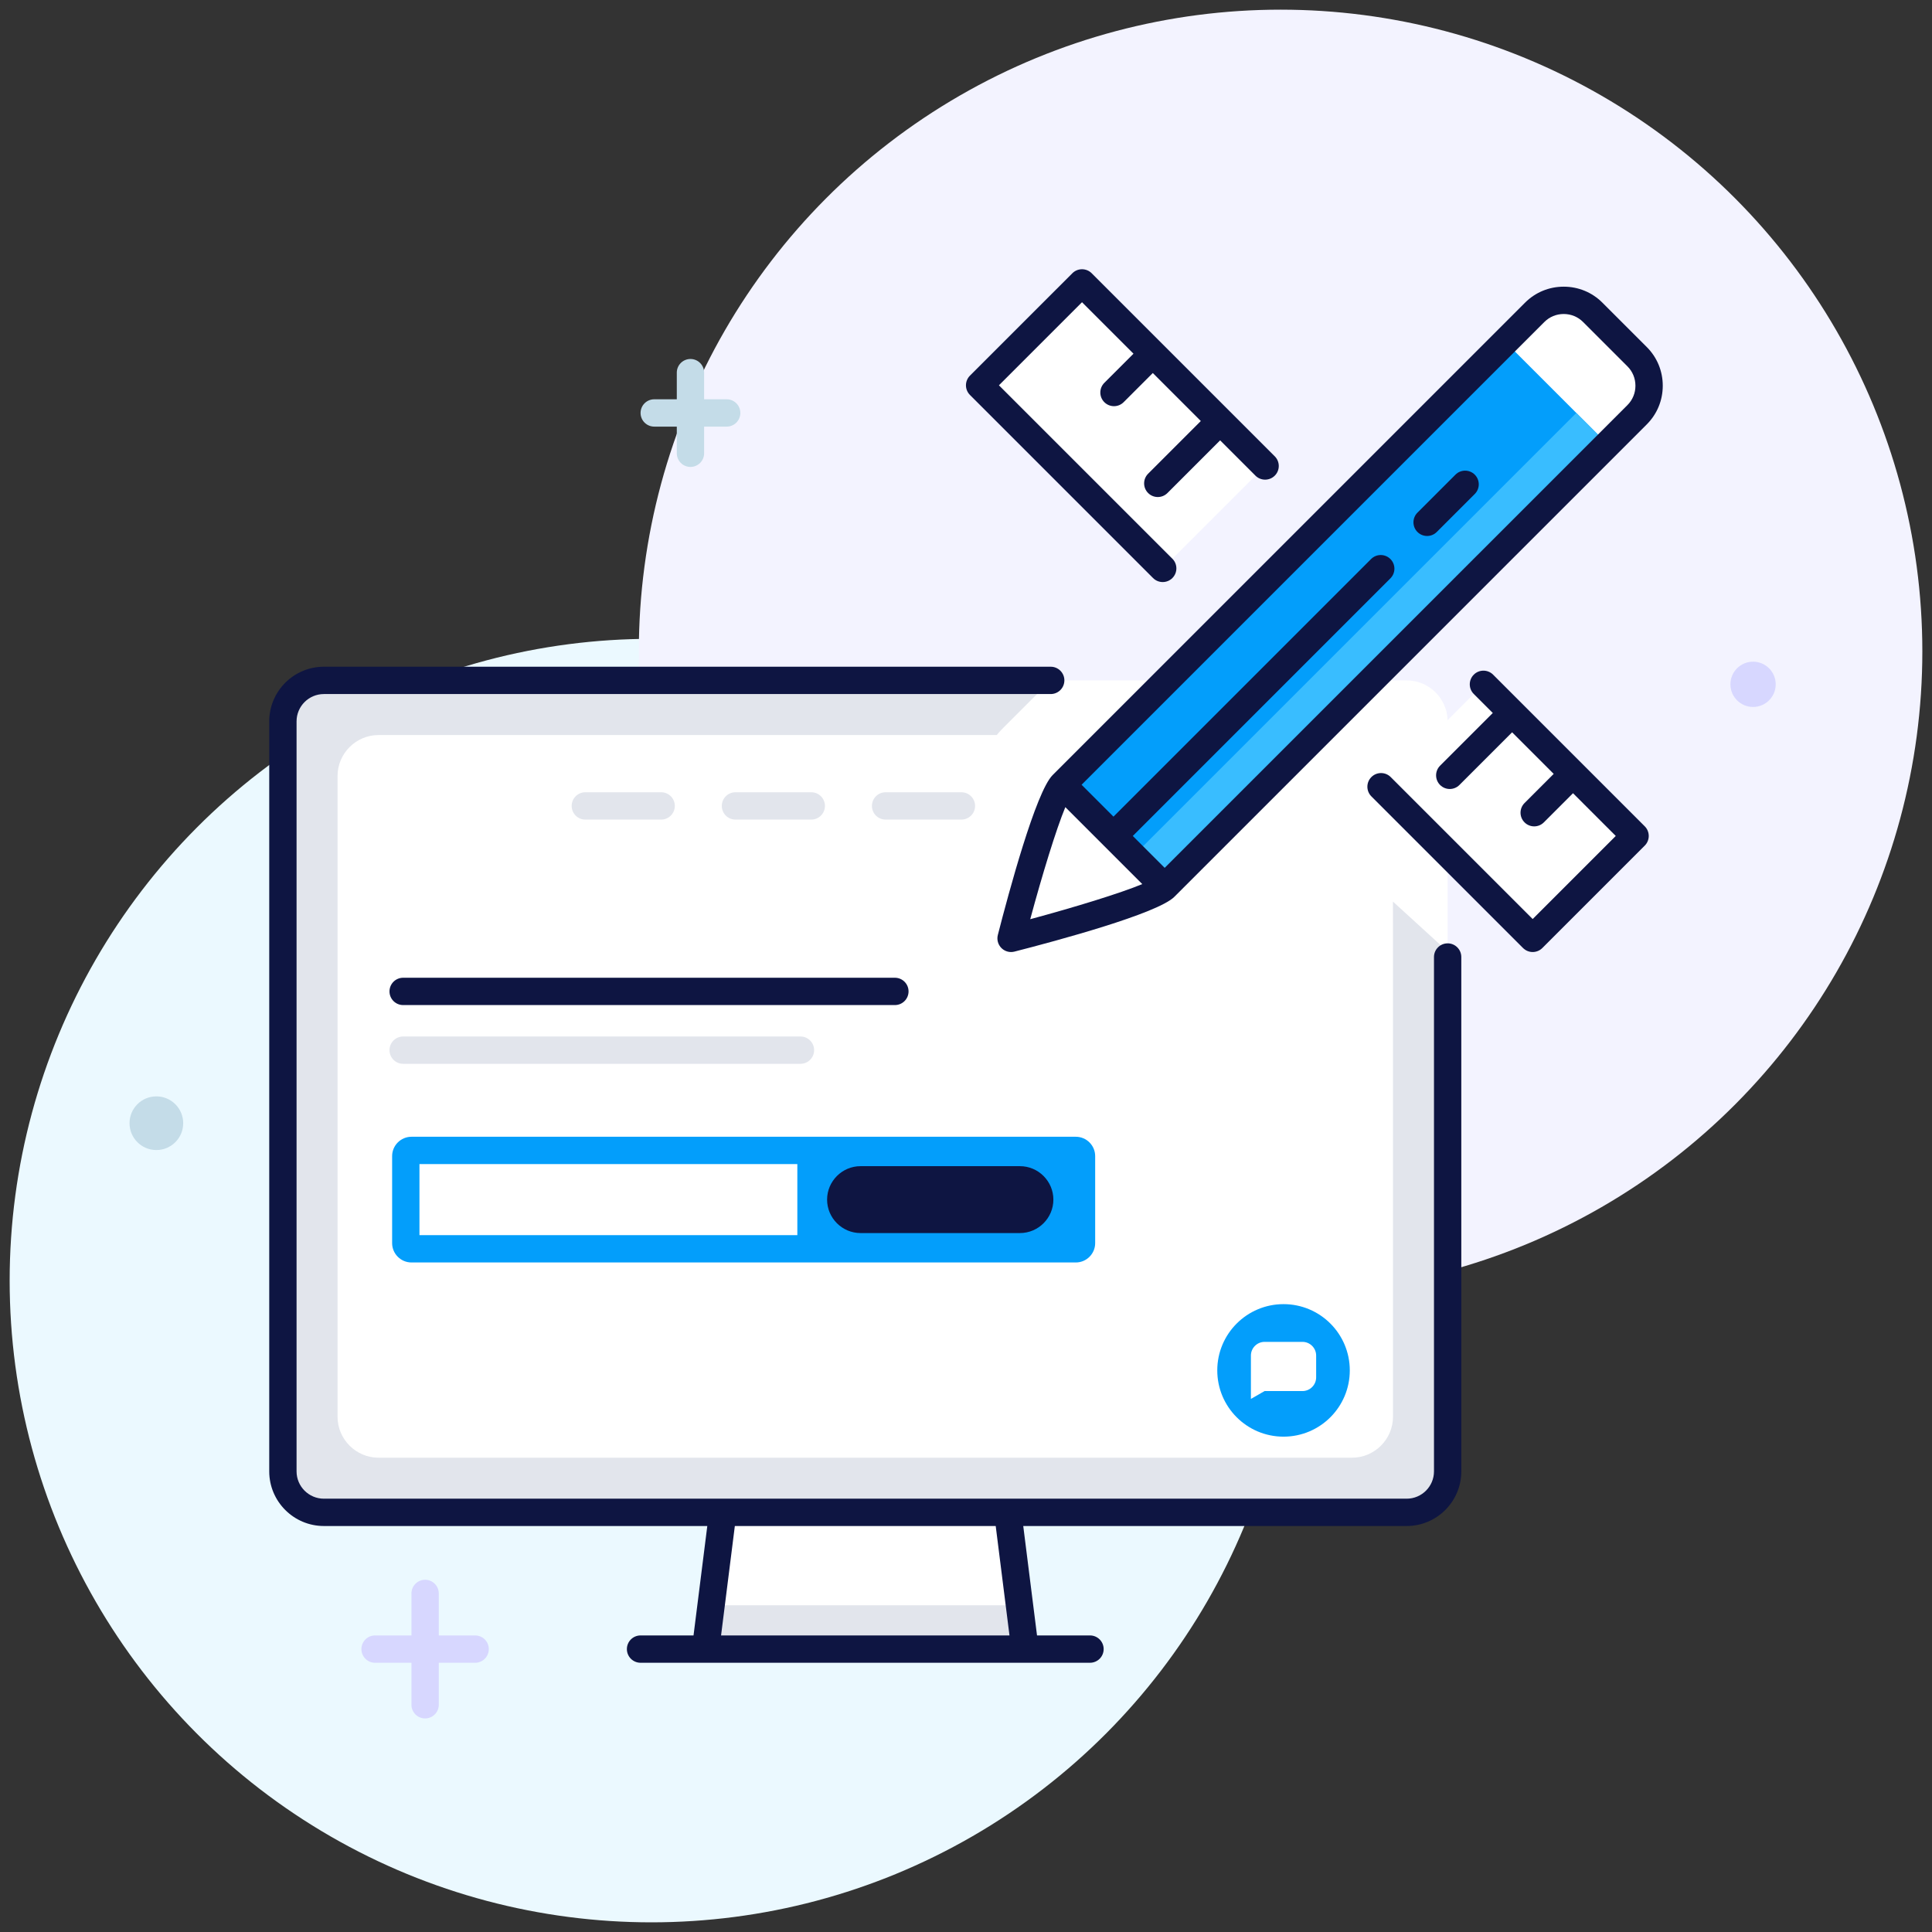 <?xml version="1.0" encoding="utf-8"?>
<!-- Generator: Adobe Illustrator 22.0.0, SVG Export Plug-In . SVG Version: 6.00 Build 0)  -->
<svg version="1.2" baseProfile="tiny" id="Layer_1" xmlns="http://www.w3.org/2000/svg" xmlns:xlink="http://www.w3.org/1999/xlink"
	 x="0px" y="0px" viewBox="0 0 500 500" xml:space="preserve">
<rect x="0" y="0" width="500" height="500" fill="#333333" stroke="none"/>
<g>
	<g>
		<circle fill="#EBF9FF" cx="168.585" cy="331.415" r="166.085"/>
	</g>
	<g>
		<circle fill="#F3F3FF" cx="331.415" cy="168.585" r="166.085"/>
	</g>
	<g>
		<circle fill="#C4DCE8" cx="40.467" cy="290.686" r="6.946"/>
	</g>
	<g>
		<circle fill="#D7D7FF" cx="453.69" cy="177.102" r="5.86"/>
	</g>
	<path fill="#D7D7FF" d="M122.968,423.25h-9.413v-10.872c0-1.953-1.583-3.536-3.536-3.536
		c-1.953,0-3.536,1.583-3.536,3.536v10.872h-9.413
		c-1.953,0-3.536,1.583-3.536,3.536s1.583,3.536,3.536,3.536h9.413v10.872
		c0,1.953,1.583,3.536,3.536,3.536c1.953,0,3.536-1.583,3.536-3.536v-10.872h9.413
		c1.953,0,3.536-1.583,3.536-3.536S124.921,423.25,122.968,423.25z"/>
	<path fill="#C4DCE8" d="M188.065,103.336h-5.838v-6.895c0-1.953-1.583-3.536-3.536-3.536
		c-1.953,0-3.536,1.583-3.536,3.536v6.895h-5.839
		c-1.953,0-3.536,1.583-3.536,3.536s1.583,3.536,3.536,3.536h5.839v6.895
		c0,1.953,1.583,3.536,3.536,3.536c1.953,0,3.536-1.583,3.536-3.536v-6.895h5.838
		c1.953,0,3.536-1.583,3.536-3.536S190.018,103.336,188.065,103.336z"/>
	<g>
		<polyline fill="#FFFFFF" points="327.41,120.599 280.025,73.214 253.524,99.716 300.909,147.101 
					"/>
		<g>
			<path fill="#FFFFFF" d="M374.65,380.788c0,5.834-4.773,10.607-10.607,10.607H83.821
				c-5.834,0-10.607-4.773-10.607-10.607V186.692c0-5.834,4.773-10.607,10.607-10.607
				h280.221c5.834,0,10.607,4.773,10.607,10.607V380.788z"/>
		</g>
		<g>
			<path fill="#039EFB" d="M301.417,229.597l-26.501-26.501l122.275-122.275
				c4.125-4.125,10.876-4.125,15.001,0l11.501,11.501
				c4.125,4.125,4.125,10.876,0,15.001L301.417,229.597z"/>
		</g>
		<g>
			<polygon fill="#FFFFFF" points="265.262,426.786 182.602,426.786 187.057,391.395 
				260.807,391.395 			"/>
		</g>
		<g>
			<path fill="#FFFFFF" d="M423.692,107.322c4.125-4.125,4.125-10.875,0-15.001l-11.501-11.501
				c-4.125-4.125-10.875-4.125-15.001,0l-7.644,7.644l26.501,26.501L423.692,107.322z"
				/>
		</g>
		<g>
			<polygon fill="#39BDFF" points="293.323,221.503 407.953,106.872 417.471,116.39 
				303.248,230.614 			"/>
		</g>
		<g>
			<path fill="#E2E5EC" d="M360.491,233.33c0.003,0.104,0.016,15.83,0.016,15.935v117.38
				c0,5.834-4.773,10.607-10.607,10.607H97.964c-5.834,0-10.607-4.773-10.607-10.607
				V200.834c0-5.834,4.773-10.607,10.607-10.607h159.996
				c0.72-0.898,1.364-1.543,1.953-2.132l12.011-12.011H83.821
				c-5.834,0-10.607,4.773-10.607,10.607v194.097c0,5.834,4.773,10.607,10.607,10.607
				h280.221c5.834,0,10.607-4.773,10.607-10.607c0,0-0.013-134.442-0.016-134.546
				L360.491,233.33z"/>
		</g>
		<g>
			<polygon fill="#E2E5EC" points="184.031,415.435 182.602,426.786 265.262,426.786 
				263.833,415.435 			"/>
		</g>
		<g>
			<path fill="#039EFB" d="M278.428,326.725H106.482c-2.75,0-5-2.25-5-5v-22.532c0-2.75,2.25-5,5-5h171.946
				c2.75,0,5,2.25,5,5v22.532C283.428,324.475,281.178,326.725,278.428,326.725z"/>
		</g>
		<g>
			
				<rect x="148.257" y="261.561" transform="matrix(-1.836970e-16 1 -1 -1.836970e-16 467.911 153.008)" fill="#FFFFFF" width="18.389" height="97.796"/>
		</g>
		<g>
			<g>
				<path fill="#E2E5EC" d="M248.813,212.109h-19.623c-1.953,0-3.536-1.583-3.536-3.536
					c0-1.953,1.583-3.536,3.536-3.536h19.623c1.953,0,3.536,1.583,3.536,3.536
					C252.349,210.526,250.766,212.109,248.813,212.109z"/>
			</g>
			<g>
				<path fill="#E2E5EC" d="M209.959,212.109h-19.623c-1.953,0-3.536-1.583-3.536-3.536
					c0-1.953,1.583-3.536,3.536-3.536h19.623c1.953,0,3.536,1.583,3.536,3.536
					C213.495,210.526,211.912,212.109,209.959,212.109z"/>
			</g>
			<g>
				<path fill="#E2E5EC" d="M171.106,212.109h-19.623c-1.953,0-3.536-1.583-3.536-3.536
					c0-1.953,1.583-3.536,3.536-3.536h19.623c1.953,0,3.536,1.583,3.536,3.536
					C174.642,210.526,173.059,212.109,171.106,212.109z"/>
			</g>
		</g>
		<g>
			<path fill="#0E1542" d="M231.596,260.112H104.337c-1.953,0-3.536-1.583-3.536-3.536
				c0-1.953,1.583-3.536,3.536-3.536h127.259c1.953,0,3.536,1.583,3.536,3.536
				C235.132,258.529,233.549,260.112,231.596,260.112z"/>
		</g>
		<g>
			<path fill="#E2E5EC" d="M207.158,275.315H104.337c-1.953,0-3.536-1.583-3.536-3.536
				s1.583-3.536,3.536-3.536h102.82c1.953,0,3.536,1.583,3.536,3.536
				S209.111,275.315,207.158,275.315z"/>
		</g>
		<g>
			<path fill="#0E1542" d="M263.957,319.116h-41.249c-4.761,0-8.656-3.895-8.656-8.656l0,0
				c0-4.761,3.895-8.656,8.656-8.656h41.249c4.761,0,8.656,3.895,8.656,8.656l0,0
				C272.614,315.22,268.718,319.116,263.957,319.116z"/>
		</g>
		<g>
			<g>
				<circle fill="#039EFB" cx="332.177" cy="354.658" r="17.148"/>
			</g>
			<g>
				<path fill="#FFFFFF" d="M337.083,360.005h-9.812l-3.536,2.033V350.812
					c0-1.945,1.591-3.536,3.536-3.536h9.812c1.945,0,3.536,1.591,3.536,3.536v5.657
					C340.618,358.414,339.027,360.005,337.083,360.005z"/>
			</g>
		</g>
		<path fill="#0E1542" d="M374.65,244.138c-1.953,0-3.536,1.583-3.536,3.536v133.114
			c0,3.899-3.172,7.071-7.071,7.071H83.821c-3.899,0-7.071-3.172-7.071-7.071
			V186.691c0-3.899,3.172-7.071,7.071-7.071h188.103
			c1.953,0,3.536-1.583,3.536-3.536s-1.583-3.536-3.536-3.536H83.821
			c-7.799,0-14.143,6.345-14.143,14.143v194.097c0,7.798,6.344,14.143,14.143,14.143
			h99.227l-3.565,28.319h-13.711c-1.953,0-3.536,1.583-3.536,3.536
			s1.583,3.536,3.536,3.536h12.82h90.677h12.82c1.953,0,3.536-1.583,3.536-3.536
			s-1.583-3.536-3.536-3.536h-13.71l-3.565-28.319h99.227
			c7.799,0,14.143-6.345,14.143-14.143V247.674
			C378.185,245.721,376.603,244.138,374.65,244.138z M186.611,423.25l3.565-28.319
			h67.513l3.565,28.319H186.611z"/>
		<path fill="#0E1542" d="M426.192,89.821L414.691,78.32
			c-2.663-2.663-6.214-4.129-10-4.129c-3.786,0-7.338,1.466-10,4.129
			L272.414,200.596c-4.34,4.341-11.359,30.381-14.175,41.374
			c-0.31,1.21,0.041,2.494,0.925,3.378c0.671,0.671,1.574,1.036,2.5,1.036
			c0.292,0,0.587-0.036,0.877-0.11c10.995-2.816,37.035-9.834,41.375-14.176
			l122.275-122.275c2.664-2.663,4.13-6.215,4.13-10.001
			S428.855,92.484,426.192,89.821z M275.708,208.889l9.956,9.956
			c0,0.001,0.001,0.001,0.001,0.002c0.001,0.001,0.001,0.001,0.002,0.002
			l9.952,9.952c-5.73,2.38-17.489,5.986-28.996,9.087
			C269.728,226.373,273.336,214.607,275.708,208.889z M421.192,104.822L301.417,224.597
			l-8.251-8.251L359.836,149.676c1.381-1.381,1.381-3.62,0-5
			c-1.38-1.38-3.62-1.38-5,0l-66.671,66.67l-8.251-8.25l119.776-119.775
			c1.327-1.327,3.103-2.058,5-2.058s3.672,0.731,5,2.058l11.501,11.501
			c1.327,1.327,2.058,3.103,2.058,5
			C423.25,101.719,422.519,103.494,421.192,104.822z"/>
		<g>
			<path fill="#0E1542" d="M369.336,138.711c-0.905,0-1.81-0.345-2.501-1.036
				c-1.38-1.381-1.38-3.62,0.001-5l9.834-9.834
				c1.38-1.38,3.619-1.38,5,0c1.38,1.381,1.38,3.62-0.001,5
				l-9.834,9.834C371.146,138.366,370.241,138.711,369.336,138.711z"/>
		</g>
		<path fill="#0E1542" d="M329.91,118.099l-11.638-11.638
			c-0-0-0.001-0.001-0.001-0.001c-0-0-0.001-0.001-0.001-0.001
			l-17.423-17.423c-0-0-0-0.001-0.001-0.001s-0.001-0-0.001-0.001
			l-18.32-18.32c-0.663-0.663-1.562-1.036-2.5-1.036
			c-0.938,0-1.837,0.373-2.5,1.036L251.024,97.215c-1.381,1.381-1.381,3.62,0,5
			l47.385,47.385c0.69,0.69,1.595,1.036,2.5,1.036
			c0.905,0,1.81-0.345,2.5-1.036c1.381-1.381,1.381-3.62,0-5L258.524,99.716
			l21.501-21.501L293.346,91.535l-7.547,7.547c-1.381,1.381-1.381,3.62,0,5
			c0.69,0.69,1.595,1.036,2.5,1.036c0.905,0,1.81-0.345,2.5-1.036
			l7.547-7.547l12.425,12.425l-13.637,13.636c-1.381,1.381-1.381,3.62,0,5
			c0.69,0.69,1.595,1.035,2.5,1.035s1.81-0.345,2.5-1.035l13.637-13.637
			l9.139,9.139c1.38,1.38,3.62,1.38,5,0
			C331.291,121.719,331.291,119.48,329.91,118.099z"/>
		<polyline fill="#FFFFFF" points="357.411,203.603 396.656,242.848 423.157,216.346 
			383.913,177.102 		"/>
		<path fill="#0E1542" d="M425.657,213.846l-16.062-16.062
			c-0-0.001-0.001-0.001-0.001-0.002c-0.001-0.001-0.001-0.001-0.002-0.002
			l-23.179-23.179c-1.38-1.38-3.62-1.38-5,0
			c-1.381,1.381-1.381,3.62,0,5l4.918,4.918l-13.636,13.637
			c-1.381,1.381-1.381,3.62,0,5c0.69,0.69,1.595,1.036,2.5,1.036
			s1.81-0.345,2.5-1.036l13.637-13.637l10.763,10.763l-7.547,7.547
			c-1.381,1.381-1.381,3.62,0,5c0.69,0.69,1.595,1.036,2.5,1.036
			c0.905,0,1.81-0.345,2.5-1.036l7.547-7.547l11.063,11.063l-21.501,21.501
			l-36.745-36.744c-1.38-1.38-3.62-1.38-5,0
			c-1.381,1.381-1.381,3.62,0,5l39.244,39.244
			c0.69,0.69,1.595,1.036,2.5,1.036c0.905,0,1.81-0.345,2.5-1.036
			l26.501-26.501C427.038,217.466,427.038,215.227,425.657,213.846z"/>
	</g>
</g>
</svg>
